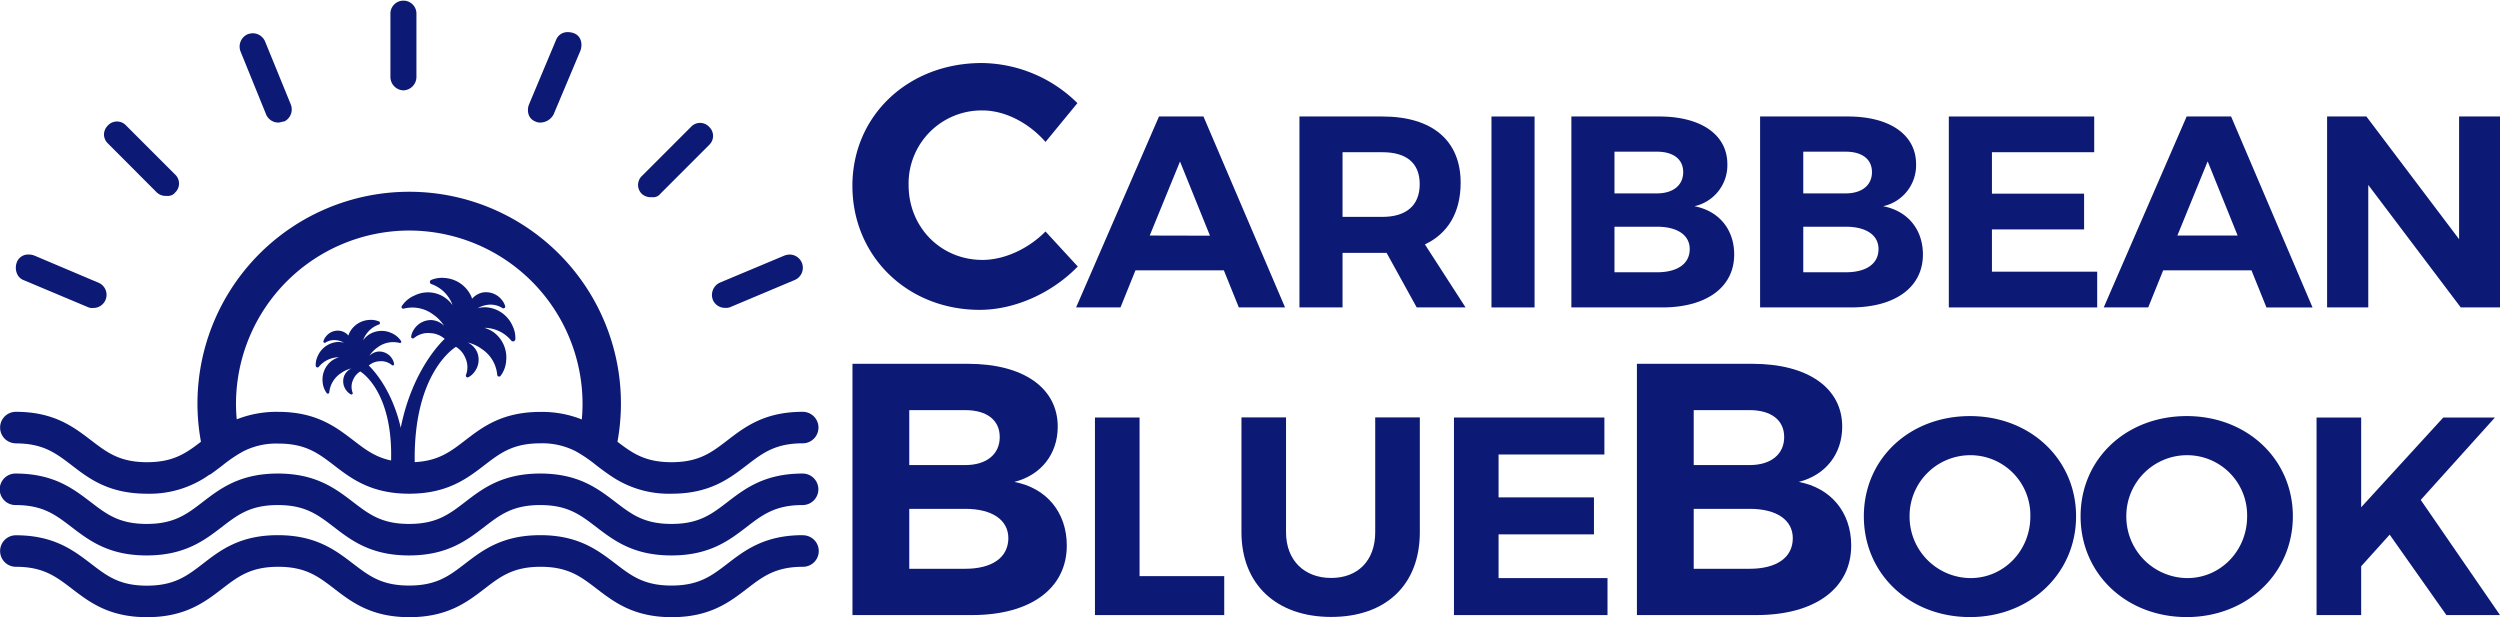 <svg xmlns="http://www.w3.org/2000/svg" viewBox="0 0 713.98 176.23"><defs><style>.cls-1{fill:#0c1975;}</style></defs><g id="Layer_2" data-name="Layer 2"><g id="Layer_1-2" data-name="Layer 1"><path class="cls-1" d="M186.15,56.31a2.72,2.72,0,0,0,2.18-.67l.1-.14,14.09-14.1a3.53,3.53,0,0,0,0-5.17,3.52,3.52,0,0,0-5.17,0l-14,14a3.55,3.55,0,0,0,0,5.18A3.75,3.75,0,0,0,186.15,56.31Z"/><path class="cls-1" d="M153,34.74l.17.08a3.16,3.16,0,0,0,1.4.17,4.37,4.37,0,0,0,3.54-2.33l7.65-18.18c.68-1.84.26-4.23-1.89-5a4.76,4.76,0,0,0-1.65-.3,3.48,3.48,0,0,0-3.42,2.25l-7.69,18.32A4.39,4.39,0,0,0,151,32.8,3.24,3.24,0,0,0,153,34.74Z"/><path class="cls-1" d="M44.82,55a3.69,3.69,0,0,0,2.77.94,2.73,2.73,0,0,0,2.18-.67l.1-.14L50,55a3.53,3.53,0,0,0,0-5.17l-14-14a3.53,3.53,0,0,0-5.18,0,3.72,3.72,0,0,0-1.13,2.59A3.67,3.67,0,0,0,30.85,41Z"/><path class="cls-1" d="M115.22,25.81a3.86,3.86,0,0,0,3.71-3.72V3.71a3.72,3.72,0,0,0-7.43,0V22.09A3.86,3.86,0,0,0,115.22,25.81Z"/><path class="cls-1" d="M76,32.68A3.76,3.76,0,0,0,79.57,35a3.13,3.13,0,0,0,.66-.13,8.2,8.2,0,0,1,1-.2,3.84,3.84,0,0,0,1.79-4.91l-7.3-17.88A3.86,3.86,0,0,0,72.24,9.5a4.57,4.57,0,0,0-1.51.28,3.85,3.85,0,0,0-2,5Z"/><path class="cls-1" d="M229.25,135.24c-10.9,0-16.52,4.32-21.48,8.13-4.55,3.5-8.15,6.26-16,6.26s-11.43-2.76-16-6.26c-5-3.81-10.57-8.13-21.47-8.13s-16.51,4.32-21.47,8.13c-4.55,3.5-8.15,6.26-16,6.26s-11.43-2.76-16-6.26c-5-3.81-10.58-8.13-21.47-8.13s-16.51,4.32-21.47,8.13c-4.55,3.5-8.15,6.26-16,6.26s-11.43-2.76-16-6.26c-5-3.81-10.58-8.13-21.47-8.13a4.5,4.5,0,1,0,0,9c7.83,0,11.43,2.77,16,6.27,5,3.81,10.57,8.12,21.46,8.12s16.51-4.31,21.47-8.12c4.56-3.5,8.15-6.27,16-6.27s11.43,2.77,16,6.27c4.95,3.81,10.57,8.12,21.46,8.12s16.51-4.31,21.47-8.12c4.56-3.5,8.15-6.27,16-6.27s11.44,2.77,16,6.27c5,3.81,10.58,8.12,21.47,8.12s16.52-4.31,21.47-8.12c4.56-3.5,8.16-6.27,16-6.27a4.5,4.5,0,0,0,0-9Z"/><path class="cls-1" d="M229.25,152.84c-10.9,0-16.52,4.32-21.48,8.13-4.55,3.5-8.15,6.26-16,6.26s-11.43-2.76-16-6.26c-5-3.81-10.57-8.13-21.47-8.13s-16.51,4.32-21.47,8.13c-4.55,3.5-8.15,6.26-16,6.26s-11.43-2.76-16-6.26c-5-3.81-10.58-8.13-21.47-8.13S62.9,157.16,57.94,161c-4.55,3.5-8.15,6.26-16,6.26S30.52,164.47,26,161c-5-3.81-10.58-8.13-21.47-8.13a4.5,4.5,0,0,0,0,9c7.83,0,11.43,2.76,16,6.26,5,3.81,10.57,8.13,21.46,8.13s16.51-4.32,21.47-8.13c4.56-3.5,8.15-6.26,16-6.26s11.43,2.76,16,6.26c4.95,3.81,10.57,8.13,21.46,8.13s16.51-4.32,21.47-8.13c4.56-3.5,8.15-6.26,16-6.26s11.44,2.76,16,6.26c5,3.81,10.58,8.13,21.47,8.13s16.52-4.32,21.47-8.13c4.56-3.5,8.16-6.26,16-6.26a4.5,4.5,0,0,0,0-9Z"/><path class="cls-1" d="M203.61,85.69a3.74,3.74,0,0,0,3.49,2.23,3.17,3.17,0,0,0,1.51-.23L226.88,80a3.78,3.78,0,0,0-1.38-7.3A4.41,4.41,0,0,0,224,73L205.7,80.67A3.88,3.88,0,0,0,203.61,85.69Z"/><path class="cls-1" d="M6.75,80l18.49,7.77a3.11,3.11,0,0,0,1.4.18,3.75,3.75,0,0,0,1.51-7.2L9.84,73a4.55,4.55,0,0,0-1.65-.31A3.44,3.44,0,0,0,4.8,74.91a4.42,4.42,0,0,0,0,3.1A3.32,3.32,0,0,0,6.75,80Z"/><path class="cls-1" d="M4.5,126.63c7.83,0,11.43,2.77,16,6.26C25.44,136.7,31.06,141,42,141a29.38,29.38,0,0,0,17.69-5.35h0l.16-.1.07,0h0l.05,0,.24-.16h0c1.14-.8,2.22-1.62,3.26-2.42a41.53,41.53,0,0,1,5.87-4,20.67,20.67,0,0,1,10.12-2.29c7.84,0,11.43,2.76,16,6.26C100.35,136.7,106,141,116.86,141s16.51-4.32,21.47-8.13c4.56-3.5,8.15-6.26,16-6.26a20.78,20.78,0,0,1,10.14,2.29h0a41.36,41.36,0,0,1,5.85,4c1,.78,2.06,1.57,3.16,2.34h0l.24.17.16.11h0c.16.12.33.22.49.33l.18.12h0A29.29,29.29,0,0,0,191.78,141c10.9,0,16.52-4.32,21.47-8.12,4.56-3.5,8.16-6.27,16-6.27a4.5,4.5,0,0,0,0-9c-10.9,0-16.52,4.31-21.48,8.12-4.55,3.5-8.15,6.27-16,6.27-7.51,0-11.13-2.55-15.43-5.84h0a60.47,60.47,0,1,0-118.95,0l.28-.22-.28.22h0C53.09,129.47,49.47,132,42,132c-7.83,0-11.43-2.77-16-6.27-5-3.81-10.58-8.12-21.47-8.12a4.5,4.5,0,1,0,0,9ZM116.87,65.84a49.55,49.55,0,0,1,49.5,49.49c0,1.51-.08,3-.21,4.46a30.78,30.78,0,0,0-11.84-2.15c-10.89,0-16.51,4.31-21.47,8.12-4.23,3.26-7.65,5.87-14.41,6.22-.39-25.95,11.77-32.89,11.77-32.93a6.51,6.51,0,0,1,2.64,3.06,6.27,6.27,0,0,1,.22,5,.5.5,0,0,0,.7.62,5,5,0,0,0,1.68-1.45,5.68,5.68,0,0,0,.79-5.77,5.54,5.54,0,0,0-2.68-2.7,11,11,0,0,1,4,1.84A9.87,9.87,0,0,1,142,107a.54.54,0,0,0,1,.29,8.05,8.05,0,0,0,1.56-4.3,8.93,8.93,0,0,0-3.58-8.1,8.64,8.64,0,0,0-2.66-1.26h.27A10,10,0,0,1,146,97.26a.67.67,0,0,0,1.18-.38,7.76,7.76,0,0,0-.77-3.74,8.9,8.9,0,0,0-7.71-5.39,8.56,8.56,0,0,0-2.27.27,7,7,0,0,1,2.09-.82,6.34,6.34,0,0,1,5,.8.51.51,0,0,0,.75-.57,5.09,5.09,0,0,0-1.07-1.92,5.72,5.72,0,0,0-5.51-1.94,5.54,5.54,0,0,0-2.88,1.76c-.05-.14-.07-.29-.12-.44a9,9,0,0,0-7.64-5.5,8,8,0,0,0-3.88.55.64.64,0,0,0,0,1.18,9.9,9.9,0,0,1,6,5.82c0,.09.07.17.1.26a8.57,8.57,0,0,0-10.89-2.8,8,8,0,0,0-3.61,3,.48.48,0,0,0,.53.74,9.94,9.94,0,0,1,8.48,1.73,11.07,11.07,0,0,1,3.06,3.19,5.59,5.59,0,0,0-3.42-1.64,5.73,5.73,0,0,0-5.2,2.67,5,5,0,0,0-.8,2,.5.5,0,0,0,.81.46A6.31,6.31,0,0,1,123,95.15,6.52,6.52,0,0,1,127,96.78c-.11.11-9.13,8.17-12.55,25.39-2.73-12-9.05-17.68-9.13-17.76a4.9,4.9,0,0,1,3-1.23,4.75,4.75,0,0,1,3.62,1.1.38.38,0,0,0,.61-.35,3.87,3.87,0,0,0-.6-1.53,4.28,4.28,0,0,0-3.89-2,4.19,4.19,0,0,0-2.57,1.23,8.22,8.22,0,0,1,2.3-2.39,7.39,7.39,0,0,1,6.34-1.3.36.36,0,0,0,.4-.55,6.05,6.05,0,0,0-2.7-2.26,6.72,6.72,0,0,0-6.61.53,6.59,6.59,0,0,0-1.55,1.57c0-.06.05-.12.08-.19a7.38,7.38,0,0,1,4.47-4.36.47.47,0,0,0,0-.88,6,6,0,0,0-2.9-.42,6.72,6.72,0,0,0-5.73,4.12c0,.11-.05.22-.08.33a4.11,4.11,0,0,0-2.17-1.31A4.26,4.26,0,0,0,93.17,96a3.75,3.75,0,0,0-.8,1.43.38.38,0,0,0,.56.43,4.71,4.71,0,0,1,3.73-.59,5.34,5.34,0,0,1,1.56.6,6.77,6.77,0,0,0-1.7-.2,6.68,6.68,0,0,0-5.77,4,5.85,5.85,0,0,0-.58,2.81.5.5,0,0,0,.88.28,7.46,7.46,0,0,1,5.56-2.72h.21a6.89,6.89,0,0,0-2,.94,6.7,6.7,0,0,0-2.68,6.07,6.05,6.05,0,0,0,1.17,3.22.41.41,0,0,0,.73-.22,7.42,7.42,0,0,1,3.31-5.46,8.32,8.32,0,0,1,3-1.37,4.18,4.18,0,0,0-2,2,4.26,4.26,0,0,0,.59,4.32,3.93,3.93,0,0,0,1.25,1.09.38.38,0,0,0,.53-.46,4.72,4.72,0,0,1,.17-3.79,4.85,4.85,0,0,1,2-2.29s9.34,5.37,8.8,25.42c-4.51-.94-7.39-3.15-10.79-5.77-5-3.81-10.58-8.12-21.47-8.12a30.91,30.91,0,0,0-11.82,2.14c-.13-1.46-.21-3-.21-4.45A49.54,49.54,0,0,1,116.87,65.84Z"/><path class="cls-1" d="M279.8,88.49c10.1,0,20.7-4.86,28-12.38l-9.21-10c-4.95,5-11.79,8.12-18,8.12-11.88,0-21.1-9.31-21.1-21.39a20.86,20.86,0,0,1,21.1-21.3c6.44,0,13.27,3.56,18,9l9.11-11.09A39.41,39.41,0,0,0,280.39,18c-21,0-36.95,15-36.95,35.07S259.1,88.49,279.8,88.49Z"/><path class="cls-1" d="M343.7,33.27H331L307.32,87.8H320l4.28-10.6h25.24l4.28,10.6H367Zm-15.35,34L337,46.12l8.56,21.19Z"/><path class="cls-1" d="M383.42,72.21H396L404.6,87.8h13.95l-11.61-18c6.62-3.11,10.21-9.19,10.21-17.61,0-12.07-8.11-18.92-22.36-18.92H371.11V87.8h12.31Zm0-28.74h11.37c6.78,0,10.67,3,10.67,9.12s-3.89,9.35-10.67,9.35H383.42Z"/><rect class="cls-1" x="425.95" y="33.27" width="12.31" height="54.53"/><path class="cls-1" d="M495.27,72.69c0-7.17-4.36-12.47-11.37-13.79a12,12,0,0,0,9.42-12c0-8.41-7.47-13.63-19.47-13.63H448.77V87.8h25.94C487.4,87.8,495.27,82,495.27,72.69ZM461.08,43.32h12.15c4.59,0,7.48,2.1,7.48,5.84s-2.89,6.07-7.48,6.07H461.08Zm0,34.43v-13h12.15c5.84,0,9.34,2.41,9.34,6.38,0,4.21-3.5,6.63-9.34,6.63Z"/><path class="cls-1" d="M549.17,72.69c0-7.17-4.36-12.47-11.37-13.79a12,12,0,0,0,9.42-12c0-8.41-7.48-13.63-19.47-13.63H502.67V87.8H528.6C541.3,87.8,549.17,82,549.17,72.69ZM515,43.32h12.14c4.6,0,7.48,2.1,7.48,5.84s-2.88,6.07-7.48,6.07H515Zm0,34.43v-13h12.14c5.85,0,9.35,2.41,9.35,6.38,0,4.21-3.5,6.63-9.35,6.63Z"/><polygon class="cls-1" points="598.94 77.59 568.88 77.59 568.88 65.52 595.2 65.52 595.2 55.31 568.88 55.31 568.88 43.47 598.09 43.47 598.09 33.27 556.57 33.27 556.57 87.8 598.94 87.8 598.94 77.59"/><path class="cls-1" d="M624.49,33.27,600.81,87.8h12.7l4.28-10.6H643l4.28,10.6h13.16L637.18,33.27Zm-2.65,34,8.65-21.19,8.56,21.19Z"/><polygon class="cls-1" points="702.3 33.27 702.3 68.32 675.82 33.27 664.6 33.27 664.6 87.8 676.36 87.8 676.36 52.82 702.77 87.8 713.98 87.8 713.98 33.27 702.3 33.27"/><path class="cls-1" d="M289.68,137.63c7.69-1.95,12.4-8,12.4-15.79,0-11.07-9.84-17.94-25.62-17.94h-33v71.76h34.14c16.71,0,27.07-7.59,27.07-19.89C304.65,146.34,298.9,139.37,289.68,137.63Zm-30-20.5h16c6.05,0,9.84,2.76,9.84,7.69s-3.79,8-9.84,8h-16Zm16,45.31h-16V145.32h16c7.69,0,12.3,3.18,12.3,8.4C287.93,159.26,283.32,162.44,275.63,162.44Z"/><path class="cls-1" d="M513.71,137.63c7.69-1.95,12.41-8,12.41-15.79,0-11.07-9.85-17.94-25.63-17.94h-33v71.76h34.14c16.7,0,27.06-7.59,27.06-19.89C528.68,146.34,522.94,139.37,513.71,137.63Zm-30-20.5h16c6,0,9.84,2.76,9.84,7.69s-3.8,8-9.84,8h-16Zm16,45.31h-16V145.32h16c7.69,0,12.3,3.18,12.3,8.4C512,159.26,507.36,162.44,499.67,162.44Z"/><polygon class="cls-1" points="325.45 119.24 312.71 119.24 312.71 175.66 349.63 175.66 349.63 164.54 325.45 164.54 325.45 119.24"/><path class="cls-1" d="M392.75,152c0,8.15-5,13.06-12.57,13.06s-12.9-4.91-12.9-13.06v-32.8H354.55V152c0,14.91,10,24.19,25.63,24.19S405.49,167,405.49,152v-32.8H392.75Z"/><polygon class="cls-1" points="427.98 152.61 455.22 152.61 455.22 142.05 427.98 142.05 427.98 129.8 458.2 129.8 458.2 119.24 415.24 119.24 415.24 175.66 459.09 175.66 459.09 165.1 427.98 165.1 427.98 152.61"/><path class="cls-1" d="M562.6,118.83c-17.24,0-30.3,12.17-30.3,28.62s13.06,28.78,30.3,28.78,30.31-12.5,30.31-28.78S579.85,118.83,562.6,118.83Zm.16,46.27a17.54,17.54,0,0,1-17.4-17.65A17.35,17.35,0,0,1,562.76,130a17.13,17.13,0,0,1,17.09,17.49C579.85,157.36,572.2,165.1,562.76,165.1Z"/><path class="cls-1" d="M624.51,118.83c-17.25,0-30.31,12.17-30.31,28.62s13.06,28.78,30.31,28.78,30.31-12.5,30.31-28.78S641.76,118.83,624.51,118.83Zm.16,46.27a17.55,17.55,0,0,1-17.41-17.65A17.35,17.35,0,0,1,624.67,130a17.14,17.14,0,0,1,17.09,17.49C641.76,157.36,634.1,165.1,624.67,165.1Z"/><polygon class="cls-1" points="712.53 119.24 697.78 119.24 674.33 144.87 674.33 119.24 661.59 119.24 661.59 175.66 674.33 175.66 674.33 161.72 682.47 152.69 698.67 175.66 713.98 175.66 691.34 142.77 712.53 119.24"/></g></g></svg>